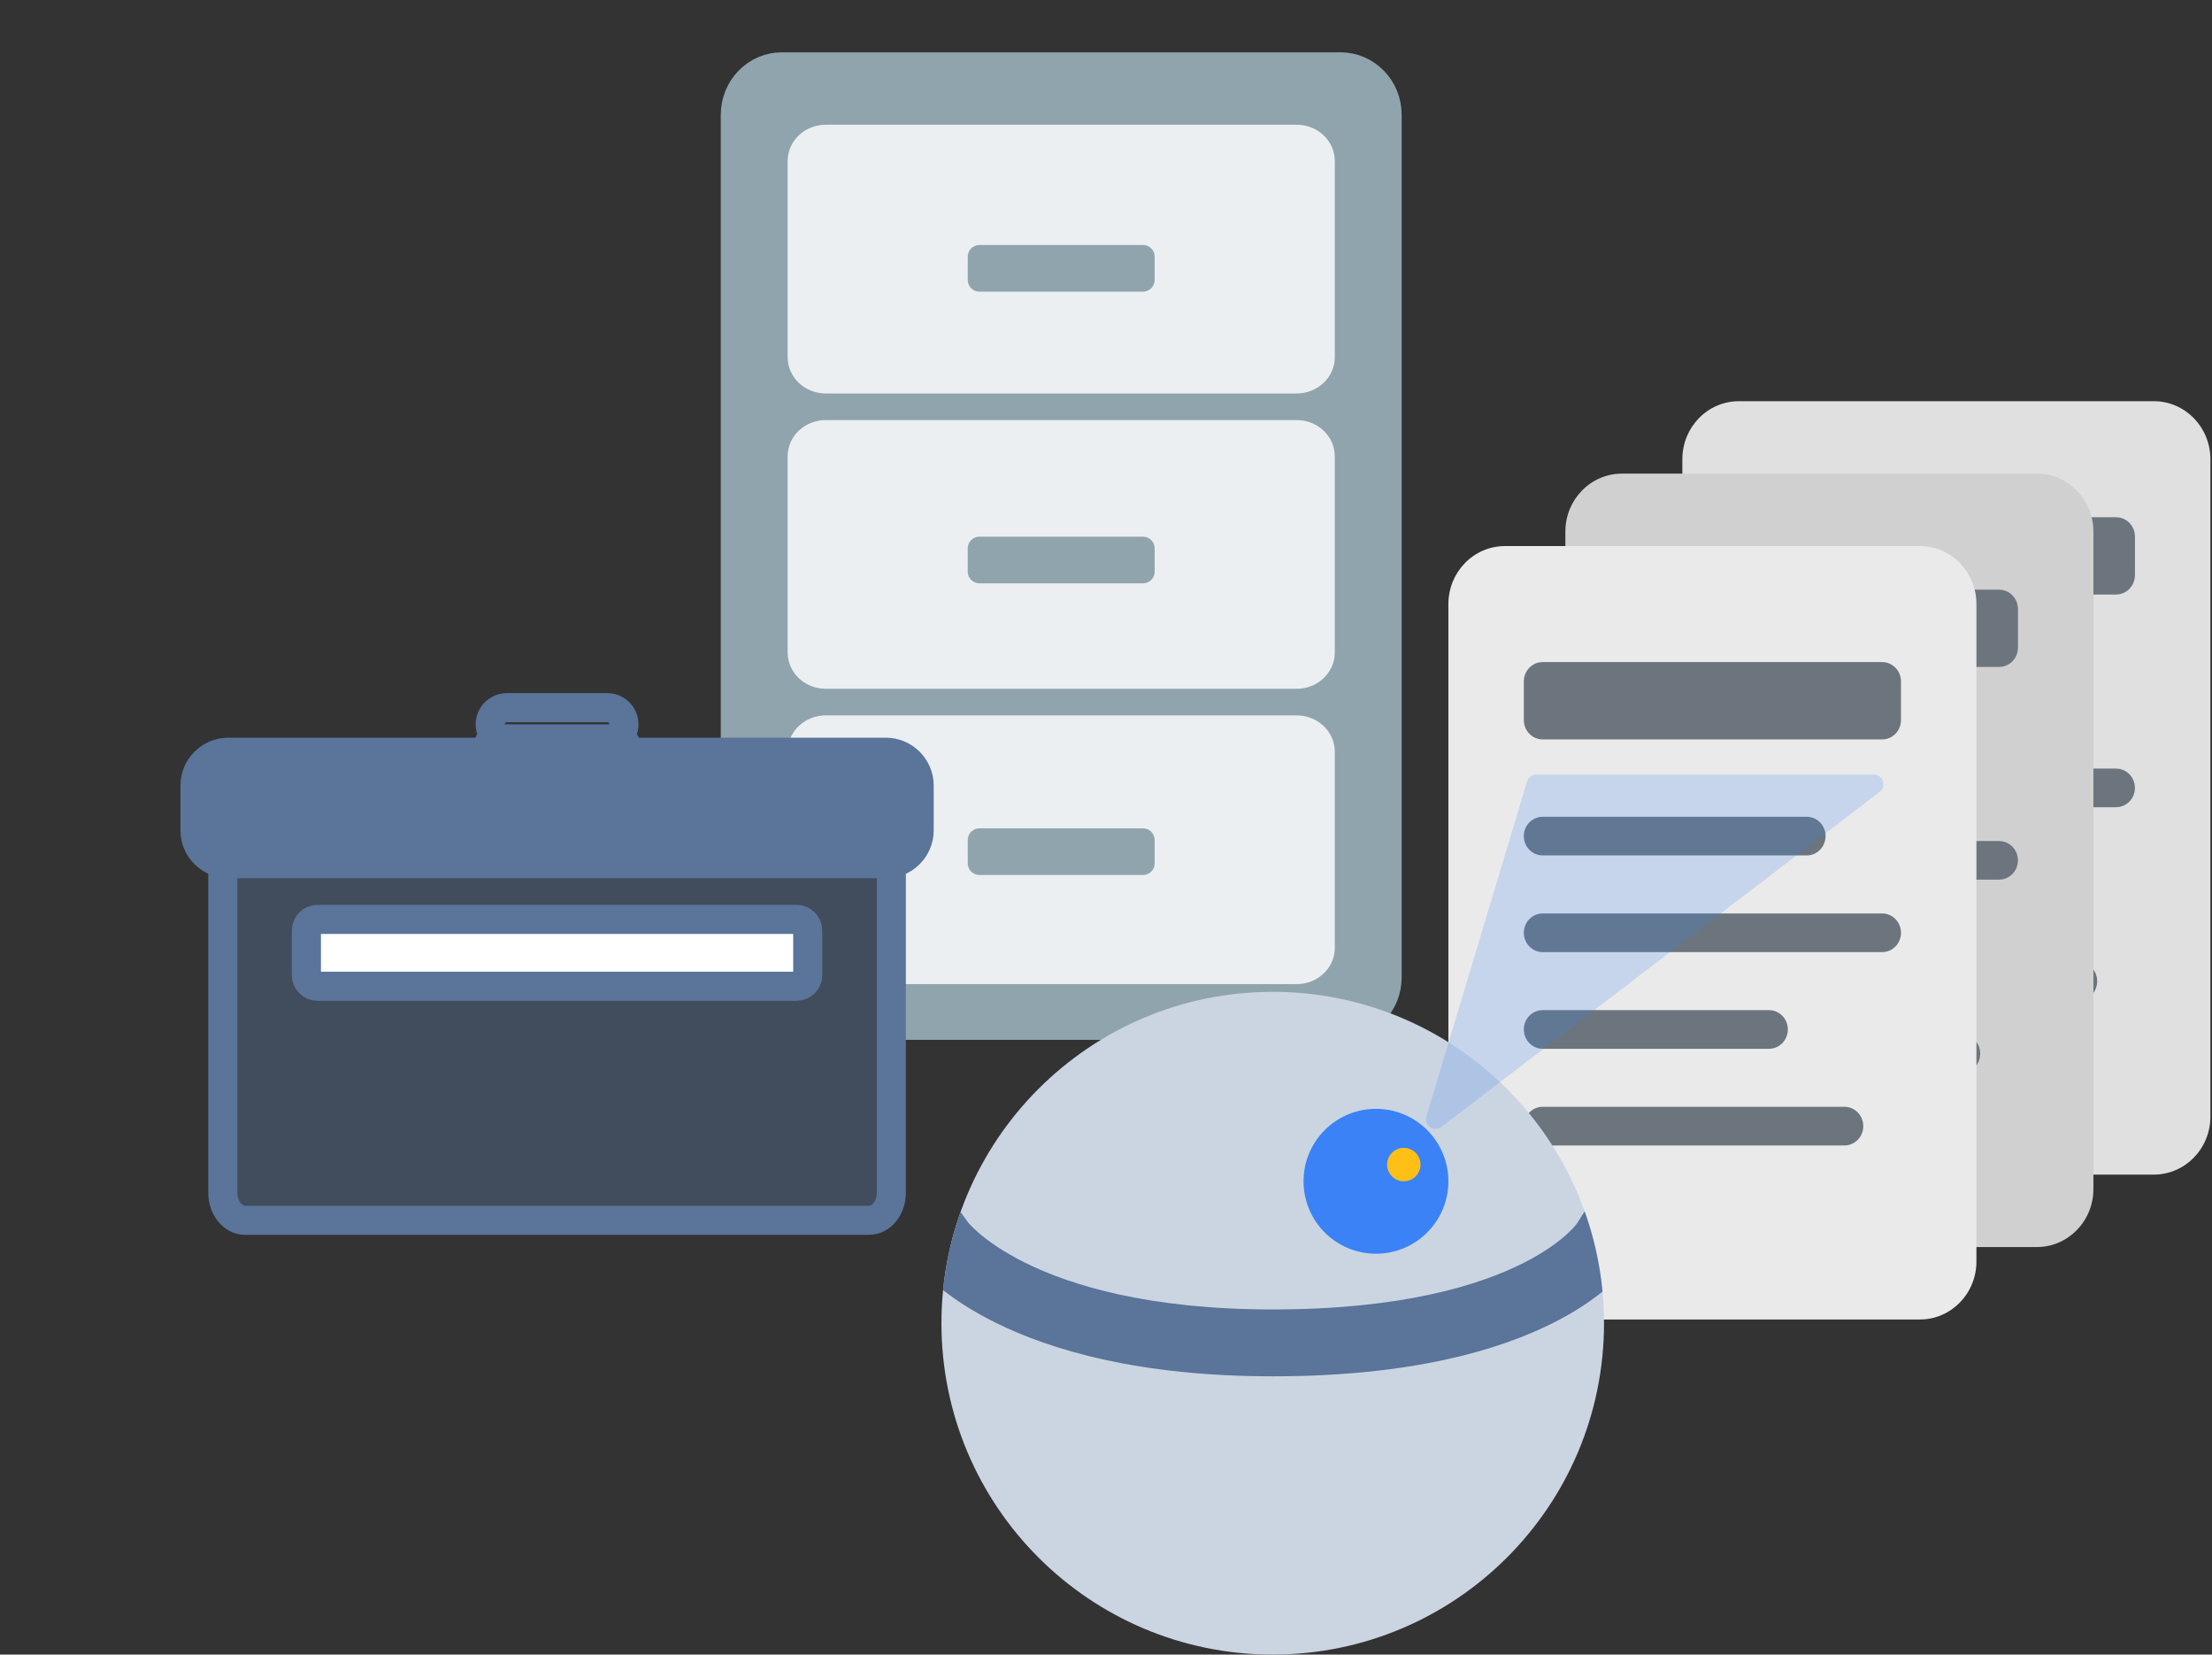 <svg xmlns="http://www.w3.org/2000/svg" width="456" height="341" viewBox="0 0 456 341" fill="none"><rect x="0" y="0" width="456" height="341" fill="#333333" stroke="none"/><path d="M276.351 13.781H161.184C155.884 13.781 151.587 18.203 151.587 23.657V201.427C151.587 206.882 155.884 211.303 161.184 211.303H276.351C281.652 211.303 285.949 206.882 285.949 201.427V23.657C285.949 18.203 281.652 13.781 276.351 13.781Z" fill="#90A4AE" stroke="#90A4AE" stroke-width="6"></path><path d="M267.313 28.71H170.222C167.541 28.71 165.368 30.72 165.368 33.199V73.601C165.368 76.081 167.541 78.09 170.222 78.09H267.313C269.994 78.09 272.168 76.081 272.168 73.601V33.199C272.168 30.72 269.994 28.71 267.313 28.71Z" fill="#ECEFF1" stroke="#ECEFF1" stroke-width="6"></path><path d="M235.627 50.493H201.909C200.579 50.493 199.5 51.57 199.5 52.898V57.706C199.5 59.034 200.579 60.111 201.909 60.111H235.627C236.957 60.111 238.035 59.034 238.035 57.706V52.898C238.035 51.57 236.957 50.493 235.627 50.493Z" fill="#90A4AE"></path><path d="M267.313 89.575H170.222C167.541 89.575 165.368 91.584 165.368 94.064V134.466C165.368 136.945 167.541 138.955 170.222 138.955H267.313C269.994 138.955 272.168 136.945 272.168 134.466V94.064C272.168 91.584 269.994 89.575 267.313 89.575Z" fill="#ECEFF1" stroke="#ECEFF1" stroke-width="6"></path><path d="M267.313 150.439H170.222C167.541 150.439 165.368 152.449 165.368 154.928V195.33C165.368 197.81 167.541 199.82 170.222 199.82H267.313C269.994 199.82 272.168 197.81 272.168 195.33V154.928C272.168 152.449 269.994 150.439 267.313 150.439Z" fill="#ECEFF1" stroke="#ECEFF1" stroke-width="6"></path><path d="M235.627 110.604H201.909C200.579 110.604 199.5 111.681 199.5 113.009V117.818C199.5 119.145 200.579 120.222 201.909 120.222H235.627C236.957 120.222 238.035 119.145 238.035 117.818V113.009C238.035 111.681 236.957 110.604 235.627 110.604Z" fill="#90A4AE"></path><path d="M235.627 170.715H201.909C200.579 170.715 199.5 171.792 199.5 173.12V177.928C199.5 179.256 200.579 180.333 201.909 180.333H235.627C236.957 180.333 238.035 179.256 238.035 177.928V173.12C238.035 171.792 236.957 170.715 235.627 170.715Z" fill="#90A4AE"></path><path d="M444.007 82.684H358.476C352.035 82.684 346.813 88.036 346.813 94.639V230.128C346.813 236.73 352.035 242.082 358.476 242.082H444.007C450.449 242.082 455.671 236.73 455.671 230.128V94.639C455.671 88.036 450.449 82.684 444.007 82.684Z" fill="#E0E0E0"></path><path d="M366.252 109.594H436.231C436.652 109.594 437.12 109.965 437.12 110.579V118.549C437.12 119.163 436.652 119.533 436.231 119.533H366.252C365.831 119.533 365.364 119.163 365.364 118.549V110.579C365.364 109.965 365.831 109.594 366.252 109.594Z" fill="#6C757D" stroke="#6C757D" stroke-width="6"></path><path d="M366.252 141.474H420.681C421.102 141.474 421.568 141.845 421.568 142.459C421.568 143.073 421.101 143.443 420.681 143.443H366.252C365.831 143.443 365.364 143.073 365.364 142.459C365.364 141.845 365.831 141.474 366.252 141.474Z" fill="#E0E0E0" stroke="#6C757D" stroke-width="6"></path><path d="M366.252 161.398H436.231C436.652 161.398 437.12 161.769 437.12 162.384C437.12 162.998 436.652 163.368 436.231 163.368H366.252C365.831 163.368 365.364 162.998 365.364 162.384C365.364 161.769 365.831 161.398 366.252 161.398Z" fill="#E0E0E0" stroke="#6C757D" stroke-width="6"></path><path d="M366.252 181.323H412.905C413.326 181.323 413.793 181.694 413.793 182.308C413.793 182.922 413.326 183.293 412.905 183.293H366.252C365.831 183.293 365.364 182.922 365.364 182.308C365.364 181.694 365.831 181.323 366.252 181.323Z" fill="#E0E0E0" stroke="#6C757D" stroke-width="6"></path><path d="M366.252 201.248H428.456C428.877 201.248 429.344 201.619 429.344 202.233C429.344 202.847 428.877 203.218 428.456 203.218H366.252C365.831 203.218 365.364 202.847 365.364 202.233C365.364 201.619 365.831 201.248 366.252 201.248Z" fill="#E0E0E0" stroke="#6C757D" stroke-width="6"></path><path d="M419.891 97.613H334.36C327.919 97.613 322.697 102.965 322.697 109.568V245.057C322.697 251.659 327.919 257.012 334.36 257.012H419.891C426.333 257.012 431.554 251.659 431.554 245.057V109.568C431.554 102.965 426.333 97.613 419.891 97.613Z" fill="#D0D0D0"></path><path d="M342.136 124.523H412.115C412.536 124.523 413.004 124.894 413.004 125.508V133.478C413.004 134.092 412.536 134.462 412.115 134.462H342.136C341.715 134.462 341.248 134.092 341.248 133.478V125.508C341.248 124.894 341.715 124.523 342.136 124.523Z" fill="#6C757D" stroke="#6C757D" stroke-width="6"></path><path d="M342.136 156.403H396.565C396.985 156.403 397.452 156.774 397.452 157.388C397.452 158.002 396.985 158.372 396.565 158.372H342.136C341.715 158.372 341.248 158.002 341.248 157.388C341.248 156.774 341.715 156.403 342.136 156.403Z" fill="#CBD5E1" stroke="#6C757D" stroke-width="6"></path><path d="M342.136 176.327H412.115C412.536 176.327 413.004 176.698 413.004 177.312C413.004 177.927 412.536 178.297 412.115 178.297H342.136C341.715 178.297 341.248 177.926 341.248 177.312C341.248 176.698 341.715 176.327 342.136 176.327Z" fill="#CBD5E1" stroke="#6C757D" stroke-width="6"></path><path d="M342.136 196.252H388.789C389.21 196.252 389.677 196.623 389.677 197.238C389.677 197.852 389.21 198.222 388.789 198.222H342.136C341.715 198.222 341.248 197.852 341.248 197.238C341.248 196.623 341.715 196.252 342.136 196.252Z" fill="#CBD5E1" stroke="#6C757D" stroke-width="6"></path><path d="M342.136 216.177H404.34C404.761 216.177 405.228 216.548 405.228 217.162C405.227 217.776 404.761 218.147 404.34 218.147H342.136C341.715 218.147 341.248 217.776 341.248 217.162C341.248 216.548 341.715 216.177 342.136 216.177Z" fill="#CBD5E1" stroke="#6C757D" stroke-width="6"></path><path d="M395.775 112.542H310.244C303.803 112.542 298.581 117.894 298.581 124.497V259.986C298.581 266.588 303.803 271.941 310.244 271.941H395.775C402.217 271.941 407.438 266.588 407.438 259.986V124.497C407.438 117.894 402.217 112.542 395.775 112.542Z" fill="#EAEAEA"></path><path d="M388 136.452H318.02C315.873 136.452 314.132 138.236 314.132 140.437V148.407C314.132 150.608 315.873 152.392 318.02 152.392H388C390.147 152.392 391.887 150.608 391.887 148.407V140.437C391.887 138.236 390.147 136.452 388 136.452Z" fill="#6C757D"></path><path d="M372.449 168.332H318.02C315.873 168.332 314.132 170.116 314.132 172.317C314.132 174.517 315.873 176.301 318.02 176.301H372.449C374.596 176.301 376.336 174.517 376.336 172.317C376.336 170.116 374.596 168.332 372.449 168.332Z" fill="#6C757D"></path><path d="M388 188.256H318.02C315.873 188.256 314.132 190.04 314.132 192.241C314.132 194.442 315.873 196.226 318.02 196.226H388C390.147 196.226 391.887 194.442 391.887 192.241C391.887 190.04 390.147 188.256 388 188.256Z" fill="#6C757D"></path><path d="M364.673 208.181H318.02C315.873 208.181 314.132 209.965 314.132 212.166C314.132 214.367 315.873 216.151 318.02 216.151H364.673C366.82 216.151 368.561 214.367 368.561 212.166C368.561 209.965 366.82 208.181 364.673 208.181Z" fill="#6C757D"></path><path d="M380.224 228.106H318.02C315.873 228.106 314.132 229.89 314.132 232.091C314.132 234.292 315.873 236.076 318.02 236.076H380.224C382.371 236.076 384.112 234.292 384.112 232.091C384.112 229.89 382.371 228.106 380.224 228.106Z" fill="#6C757D"></path><path d="M262.371 341C300.088 341 330.665 310.424 330.665 272.707C330.665 234.989 300.088 204.413 262.371 204.413C224.654 204.413 194.078 234.989 194.078 272.707C194.078 310.424 224.654 341 262.371 341Z" fill="#CBD5E1"></path><circle cx="283.652" cy="243.458" r="14.929" fill="#3B82F6"></circle><circle cx="289.394" cy="240.013" r="3.445" fill="#FEC017"></circle><path d="M326.677 249.663C328.557 254.908 329.813 260.449 330.357 266.198C327.899 268.176 324.616 270.397 320.319 272.573C308.974 278.319 290.784 283.652 262.407 283.652C234.892 283.652 216.737 278.302 205.228 272.6C200.555 270.284 197.014 267.928 194.414 265.888C194.968 260.3 196.195 254.911 198.014 249.801L199.582 251.946C199.585 251.95 199.591 251.955 199.596 251.962C199.64 252.016 199.744 252.141 199.914 252.327C200.253 252.698 200.858 253.315 201.77 254.101C203.589 255.669 206.659 257.93 211.346 260.252C220.698 264.886 236.71 269.871 262.407 269.871C289.055 269.871 305.031 264.869 314.093 260.279C318.63 257.981 321.491 255.759 323.133 254.249C323.956 253.492 324.482 252.905 324.764 252.567C324.89 252.416 324.968 252.313 325.003 252.266L326.677 249.663Z" fill="#5A749A"></path><path d="M314.804 161.05C315.058 160.205 315.837 159.626 316.719 159.626H386.264C388.177 159.626 388.999 162.053 387.479 163.215L297.174 232.241C295.633 233.419 293.486 231.934 294.044 230.076L314.804 161.05Z" fill="#3B82F6" fill-opacity="0.2"></path><path d="M179.148 166.516H50.529C47.992 166.516 45.935 169.053 45.935 172.182V245.832C45.935 248.961 47.992 251.497 50.529 251.497H179.148C181.685 251.497 183.742 248.961 183.742 245.832V172.182C183.742 169.053 181.685 166.516 179.148 166.516Z" fill="#414C5C" stroke="#5A749A" stroke-width="6"></path><path d="M182.594 155.032H47.084C43.278 155.032 40.194 158.117 40.194 161.923V171.11C40.194 174.915 43.278 178 47.084 178H182.594C186.399 178 189.484 174.915 189.484 171.11V161.923C189.484 158.117 186.399 155.032 182.594 155.032Z" fill="#5A749A" stroke="#5A749A" stroke-width="6"></path><path d="M127.471 149.291H102.206C99.669 149.291 97.613 151.347 97.613 153.884C97.613 156.421 99.669 158.478 102.206 158.478H127.471C130.008 158.478 132.065 156.421 132.065 153.884C132.065 151.347 130.008 149.291 127.471 149.291Z" fill="#5A749A"></path><path d="M125.174 145.845H104.503C102.601 145.845 101.058 147.388 101.058 149.29C101.058 151.193 102.601 152.736 104.503 152.736H125.174C127.077 152.736 128.619 151.193 128.619 149.29C128.619 147.388 127.077 145.845 125.174 145.845Z" stroke="#5A749A" stroke-width="6"></path><path d="M164.219 189.484H65.458C64.19 189.484 63.161 190.512 63.161 191.781V200.968C63.161 202.236 64.19 203.265 65.458 203.265H164.219C165.488 203.265 166.516 202.236 166.516 200.968V191.781C166.516 190.512 165.488 189.484 164.219 189.484Z" fill="white" stroke="#5A749A" stroke-width="6"></path></svg>